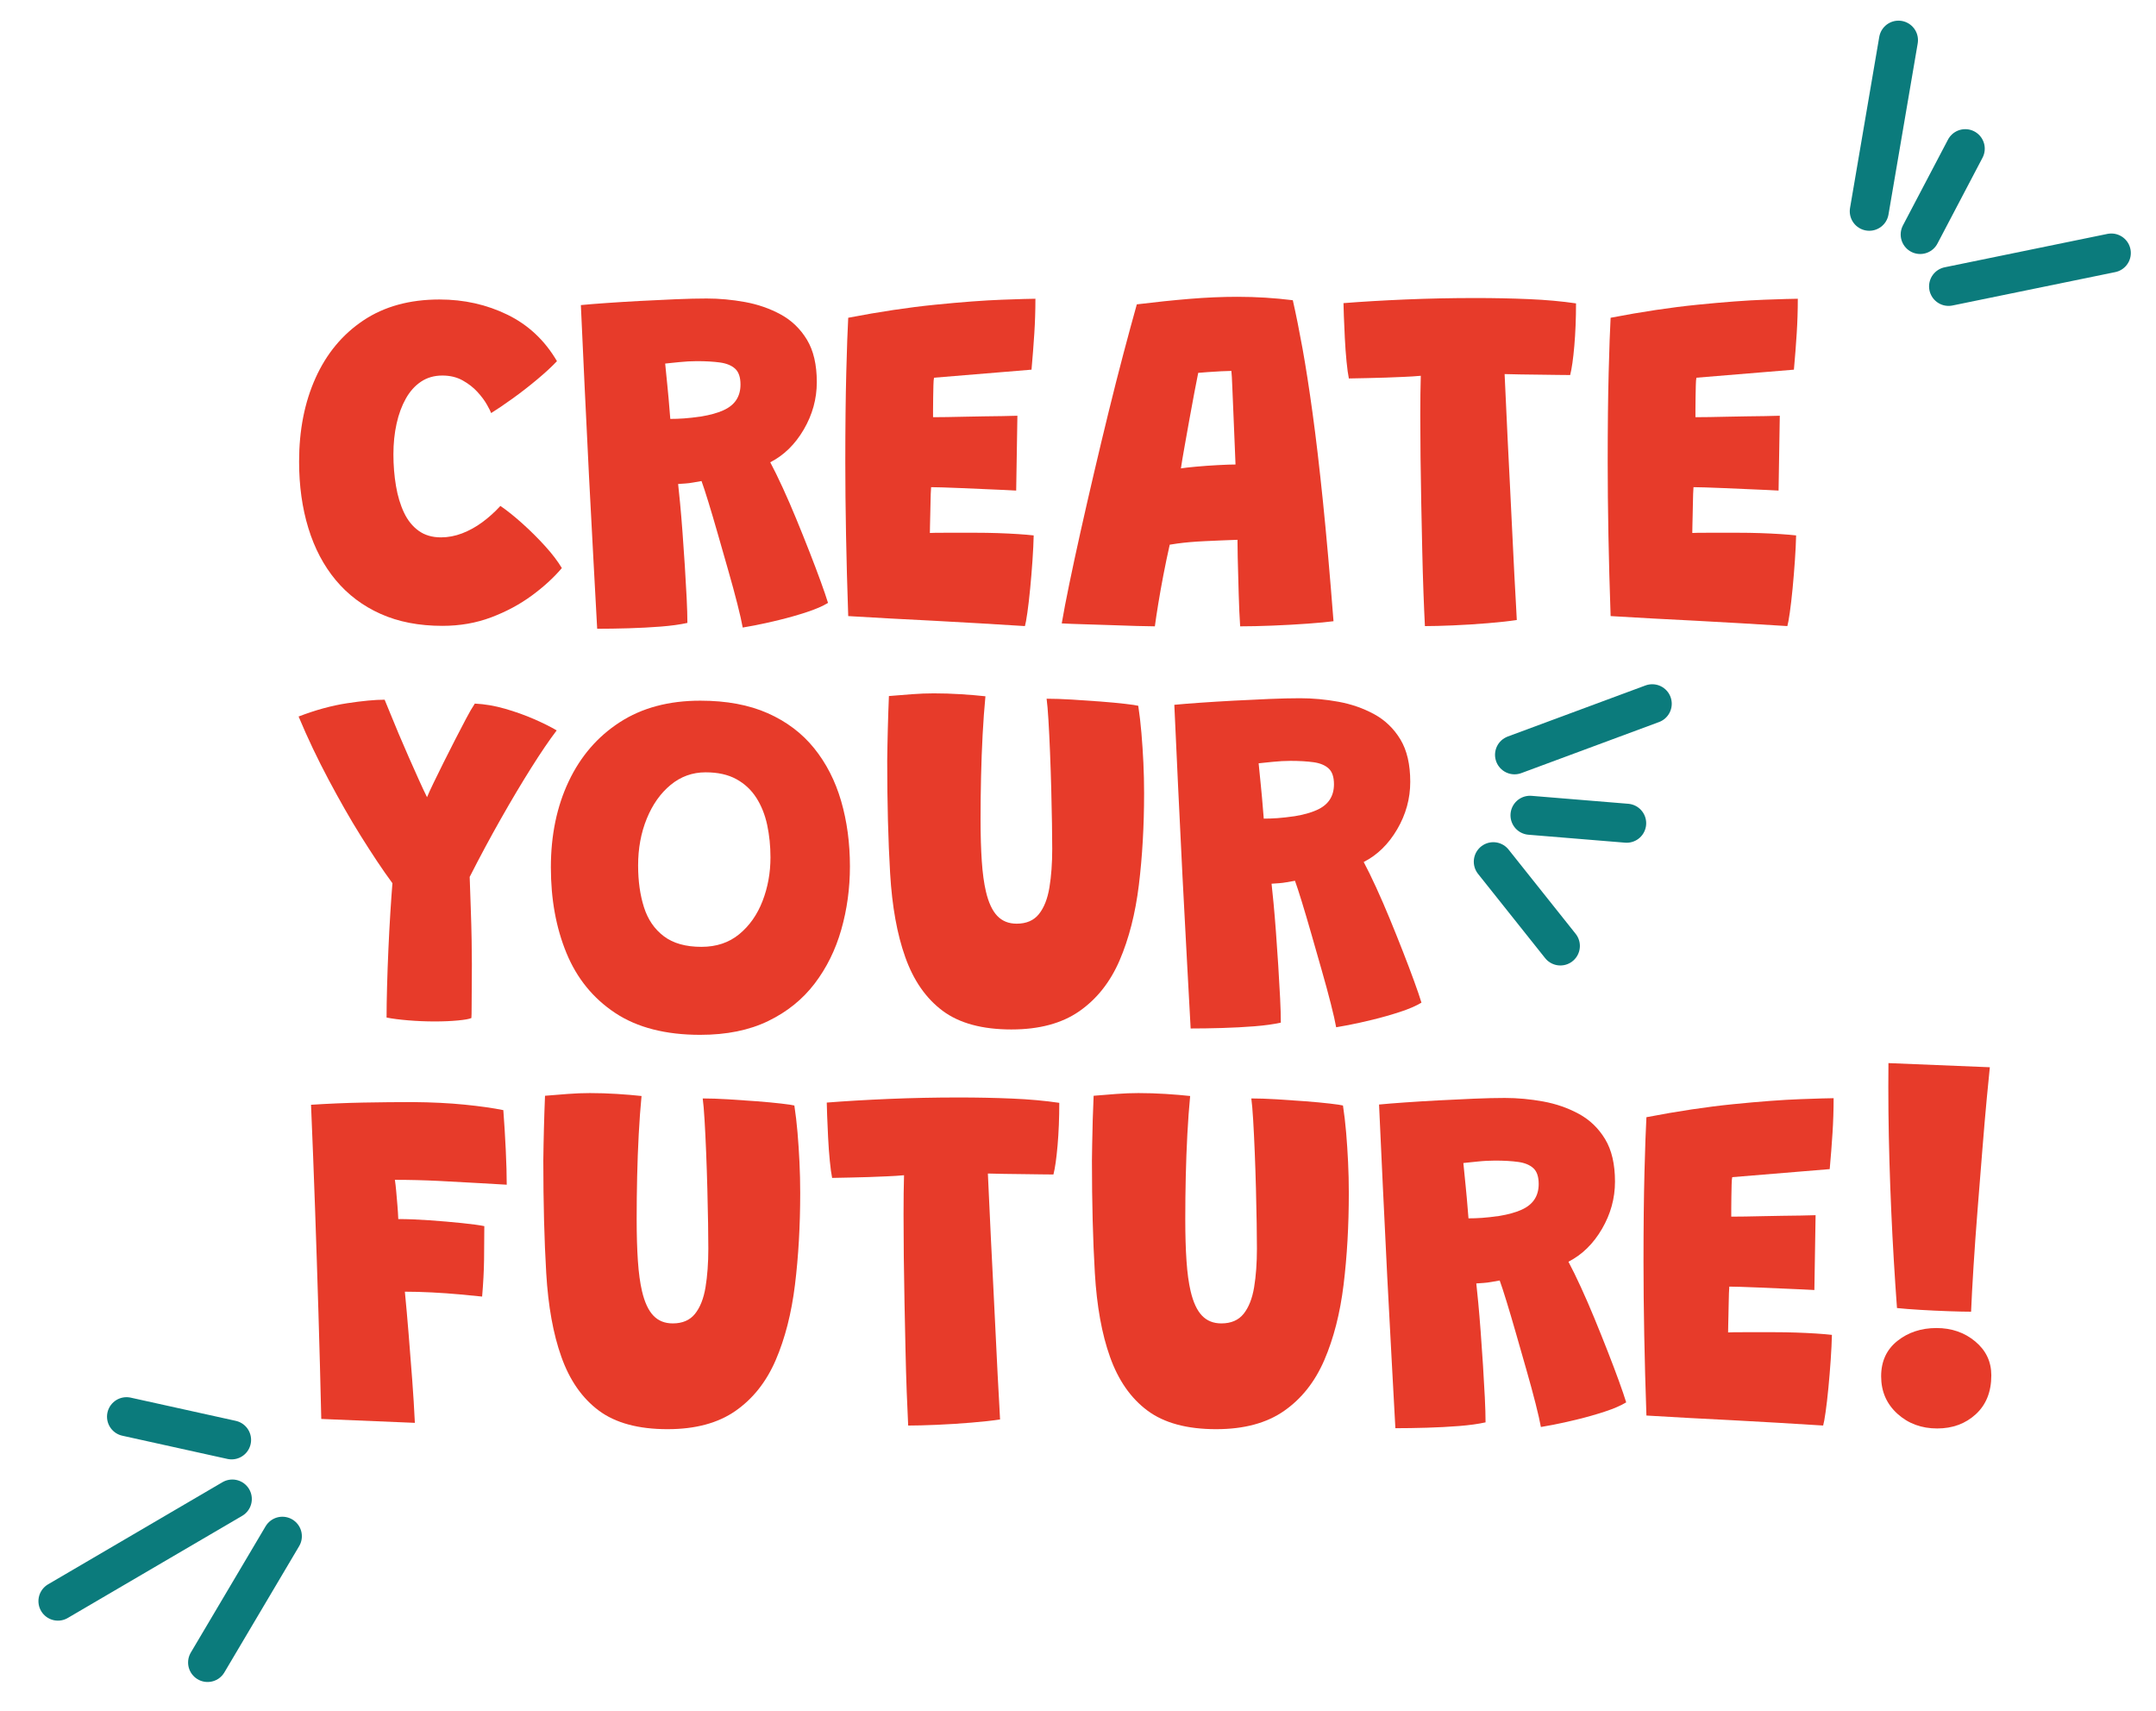 <svg xmlns="http://www.w3.org/2000/svg" id="Ebene_1" viewBox="0 0 221.143 175.491"><g id="Create_Your_Future_"><g style="isolation: isolate;"><path d="M57.628,58.269c-.834.983-1.863,1.925-3.088,2.824-1.225.9-2.608,1.643-4.15,2.226s-3.212.875-5.012.875c-2.4,0-4.513-.408-6.338-1.226-1.825-.816-3.358-1.971-4.6-3.462-1.242-1.491-2.18-3.271-2.812-5.338-.634-2.066-.95-4.341-.95-6.825,0-3.216.562-6.074,1.688-8.574s2.758-4.467,4.9-5.9,4.746-2.15,7.812-2.15c2.517,0,4.841.521,6.975,1.562,2.133,1.042,3.825,2.63,5.075,4.763-.517.55-1.188,1.171-2.013,1.862-.825.692-1.667,1.347-2.525,1.963-.859.617-1.596,1.117-2.212,1.5-.05-.15-.192-.434-.425-.85-.233-.417-.559-.854-.975-1.312-.417-.459-.925-.854-1.525-1.188-.6-.334-1.292-.5-2.075-.5-.834,0-1.562.208-2.188.625-.625.416-1.146.996-1.562,1.737-.417.741-.734,1.6-.95,2.575-.217.975-.325,2.021-.325,3.137,0,1.134.088,2.217.263,3.25.175,1.034.45,1.946.825,2.738.375.791.875,1.412,1.5,1.862s1.387.675,2.287.675c.733,0,1.458-.138,2.175-.412.716-.275,1.404-.654,2.062-1.138.658-.483,1.279-1.042,1.862-1.675.683.467,1.438,1.07,2.263,1.812.825.741,1.6,1.512,2.325,2.312.725.8,1.296,1.55,1.713,2.25Z" style="fill: #e73b2a;"></path><path d="M61.253,64.493c-.1-1.883-.225-4.184-.375-6.9-.15-2.716-.304-5.62-.462-8.712-.159-3.092-.309-6.163-.45-9.213s-.271-5.841-.387-8.375c.683-.066,1.558-.138,2.625-.212,1.066-.075,2.221-.146,3.462-.213,1.241-.066,2.458-.125,3.65-.175,1.191-.05,2.246-.075,3.163-.075,1.3,0,2.612.121,3.938.362,1.325.242,2.546.667,3.663,1.275,1.116.608,2.012,1.471,2.688,2.587.675,1.117,1.012,2.567,1.012,4.351,0,1.717-.446,3.337-1.337,4.862s-2.038,2.646-3.438,3.362c.383.717.808,1.584,1.275,2.601s.934,2.092,1.4,3.225c.466,1.134.916,2.254,1.35,3.362s.816,2.121,1.15,3.038c.333.916.583,1.649.75,2.199-.55.334-1.284.65-2.2.95-.917.3-1.854.567-2.812.8-.958.234-1.788.417-2.487.551-.7.133-1.117.208-1.25.225-.1-.566-.284-1.375-.55-2.425s-.579-2.2-.938-3.45-.712-2.487-1.062-3.713c-.35-1.225-.675-2.324-.975-3.3-.3-.975-.533-1.688-.7-2.138-.3.051-.587.101-.863.15-.275.05-.537.084-.787.1-.25.018-.5.034-.75.051.05.434.116,1.087.2,1.962s.167,1.875.25,3,.163,2.275.238,3.45c.075,1.175.137,2.275.188,3.3.05,1.025.075,1.871.075,2.538-.75.166-1.654.291-2.712.375-1.059.083-2.163.141-3.312.175-1.15.033-2.225.05-3.225.05ZM68.753,42.968c.45,0,.917-.016,1.4-.05.483-.033,1.075-.1,1.775-.2.9-.149,1.65-.357,2.25-.625.6-.266,1.045-.62,1.337-1.062.292-.441.438-.971.438-1.587,0-.75-.184-1.292-.55-1.625s-.883-.546-1.55-.638c-.667-.092-1.458-.138-2.375-.138-.267,0-.559.009-.875.025-.317.017-.629.042-.938.075-.309.033-.592.062-.85.087-.258.025-.454.046-.587.062.033.284.066.621.1,1.013.033.392.075.809.125,1.25.05.441.091.879.125,1.312.033.434.066.834.1,1.2.033.366.058.667.075.899Z" style="fill: #e73b2a;"></path><path d="M105.128,64.218c-1.583-.1-3.154-.195-4.712-.287-1.559-.092-3.129-.179-4.712-.263-1.434-.066-2.879-.142-4.337-.225-1.459-.083-2.913-.167-4.363-.25-.1-2.884-.175-5.654-.225-8.312-.05-2.658-.075-5.154-.075-7.487,0-3.566.033-6.629.1-9.188.066-2.559.133-4.43.2-5.613,3.2-.616,6.171-1.062,8.913-1.337,2.741-.275,5.029-.446,6.862-.513s2.975-.1,3.425-.1c0,1.199-.038,2.387-.113,3.562-.075,1.175-.171,2.412-.287,3.712l-10,.825c-.034.15-.055.412-.062.787-.009.375-.017.784-.025,1.226s-.012.85-.012,1.225v.812c.4,0,.879-.004,1.438-.013.558-.008,1.167-.021,1.825-.037s1.316-.029,1.975-.037c.658-.009,1.283-.017,1.875-.025.591-.008,1.104-.021,1.538-.037l-.125,7.675c-.217-.017-.621-.038-1.212-.062-.592-.025-1.271-.054-2.038-.088-.767-.033-1.529-.066-2.288-.1s-1.425-.059-2-.075c-.575-.017-.971-.025-1.188-.025-.017.15-.029.38-.038.688-.008.309-.017.65-.025,1.025s-.017.754-.025,1.138c-.009.384-.017.737-.025,1.062-.009.325-.013.587-.013.787.183-.017.754-.024,1.712-.024h2.988c.766,0,1.521.012,2.262.037s1.434.059,2.075.1c.642.042,1.179.088,1.612.138-.017.75-.059,1.608-.125,2.575s-.146,1.925-.237,2.875c-.092.95-.188,1.775-.288,2.475-.1.7-.184,1.158-.25,1.375Z" style="fill: #e73b2a;"></path><path d="M118.453,64.243c-.434,0-1.059-.013-1.875-.037-.816-.025-1.704-.055-2.662-.088-.959-.033-1.884-.062-2.775-.088-.892-.024-1.637-.054-2.237-.087.183-1.083.441-2.434.775-4.05.333-1.617.716-3.396,1.15-5.338s.896-3.963,1.388-6.062c.491-2.1.991-4.188,1.5-6.263.508-2.075,1.013-4.058,1.513-5.95.5-1.891.958-3.578,1.375-5.062,1.899-.232,3.7-.42,5.399-.562,1.7-.141,3.342-.212,4.926-.212.966,0,1.916.029,2.85.087.934.059,1.875.146,2.825.263.333,1.467.666,3.125,1,4.976.333,1.85.675,4.046,1.024,6.587.351,2.542.704,5.555,1.062,9.038s.721,7.592,1.088,12.324c-.617.084-1.5.167-2.65.25-1.149.084-2.35.15-3.6.2s-2.358.075-3.325.075c-.033-.483-.062-1.004-.087-1.562-.025-.559-.047-1.146-.062-1.763-.018-.616-.034-1.241-.051-1.875-.017-.633-.033-1.263-.05-1.888s-.024-1.221-.024-1.787c-.534.017-1.084.037-1.65.062s-1.125.05-1.675.075c-.55.024-1.062.059-1.538.1-.475.042-.896.088-1.262.138-.367.05-.643.092-.825.125-.233,1.033-.45,2.071-.65,3.112-.2,1.042-.375,2.021-.524,2.938-.15.917-.268,1.692-.351,2.325ZM121.127,48.043c.301-.05.812-.108,1.538-.175.725-.066,1.479-.121,2.263-.162.783-.042,1.383-.062,1.8-.062-.017-.316-.042-.934-.075-1.851-.033-.916-.075-1.925-.125-3.024-.05-1.101-.092-2.096-.125-2.988-.033-.891-.066-1.471-.1-1.737-.234,0-.592.013-1.075.038-.483.024-.946.054-1.388.087-.441.034-.754.059-.938.075-.1.5-.233,1.184-.4,2.05-.166.867-.337,1.792-.512,2.775-.176.983-.342,1.917-.5,2.8-.159.884-.279,1.608-.363,2.175Z" style="fill: #e73b2a;"></path><path d="M138.354,38.818c-.084-.4-.163-.979-.238-1.737-.074-.759-.133-1.559-.175-2.4s-.075-1.596-.1-2.263c-.025-.666-.038-1.108-.038-1.325,1.867-.149,3.983-.274,6.351-.375,2.366-.1,4.767-.149,7.2-.149,1.866,0,3.683.037,5.449.112s3.384.221,4.851.438c0,1.566-.059,3.021-.175,4.362-.117,1.342-.259,2.338-.426,2.987-.3,0-.725-.004-1.274-.012-.55-.009-1.159-.017-1.825-.025-.667-.008-1.321-.017-1.963-.025-.642-.008-1.195-.021-1.662-.037.033.617.075,1.513.125,2.688s.112,2.517.188,4.025c.075,1.508.154,3.083.237,4.725s.163,3.254.237,4.838c.075,1.583.146,3.024.213,4.324.066,1.301.125,2.363.175,3.188.05.825.075,1.305.075,1.438-.767.117-1.75.226-2.95.325-1.2.101-2.392.175-3.575.226-1.184.05-2.149.074-2.899.074-.05-.966-.101-2.12-.15-3.462s-.092-2.788-.125-4.338-.066-3.133-.1-4.75c-.034-1.616-.059-3.204-.075-4.763-.017-1.558-.025-3.004-.025-4.337,0-.783.004-1.513.013-2.188s.021-1.288.038-1.838c-.551.05-1.13.088-1.738.112-.608.025-1.229.051-1.862.075-.634.025-1.267.042-1.899.05-.634.009-1.259.021-1.875.038Z" style="fill: #e73b2a;"></path><path d="M183.328,64.218c-1.583-.1-3.154-.195-4.712-.287-1.559-.092-3.13-.179-4.713-.263-1.434-.066-2.879-.142-4.338-.225s-2.912-.167-4.362-.25c-.101-2.884-.175-5.654-.226-8.312-.049-2.658-.074-5.154-.074-7.487,0-3.566.033-6.629.1-9.188s.133-4.43.2-5.613c3.2-.616,6.171-1.062,8.913-1.337,2.74-.275,5.028-.446,6.861-.513,1.834-.066,2.976-.1,3.426-.1,0,1.199-.037,2.387-.113,3.562-.074,1.175-.17,2.412-.287,3.712l-10,.825c-.033.15-.055.412-.062.787s-.017.784-.025,1.226c-.008.441-.012.85-.012,1.225v.812c.4,0,.879-.004,1.438-.013.559-.008,1.166-.021,1.824-.037s1.316-.029,1.976-.037c.658-.009,1.283-.017,1.875-.025.591-.008,1.104-.021,1.538-.037l-.125,7.675c-.217-.017-.621-.038-1.213-.062-.592-.025-1.271-.054-2.037-.088-.768-.033-1.529-.066-2.288-.1s-1.425-.059-2-.075-.972-.025-1.188-.025c-.017.15-.029.38-.038.688-.008.309-.016.65-.024,1.025s-.017.754-.024,1.138c-.01.384-.018.737-.025,1.062-.009.325-.013.587-.013.787.183-.017.754-.024,1.712-.024h2.988c.766,0,1.521.012,2.262.037.742.025,1.434.059,2.076.1.641.042,1.178.088,1.611.138-.016.75-.059,1.608-.125,2.575s-.146,1.925-.236,2.875c-.092.95-.188,1.775-.288,2.475-.101.7-.184,1.158-.25,1.375Z" style="fill: #e73b2a;"></path></g><g style="isolation: isolate;"><path d="M40.253,90.593c-.517-.699-1.046-1.458-1.588-2.274s-1.092-1.671-1.65-2.562c-.559-.892-1.112-1.821-1.663-2.788-.55-.966-1.1-1.966-1.65-3-.55-1.033-1.083-2.091-1.6-3.175-.517-1.083-1.008-2.183-1.475-3.3,1.733-.666,3.391-1.121,4.975-1.362s2.867-.362,3.85-.362c.133.316.325.783.575,1.399.25.617.538,1.312.862,2.088.325.774.667,1.566,1.025,2.375s.7,1.575,1.025,2.3c.325.725.612,1.338.862,1.838.15-.367.375-.858.675-1.476.3-.616.638-1.304,1.013-2.062.375-.758.763-1.524,1.163-2.3s.775-1.496,1.125-2.162c.35-.667.658-1.2.925-1.601,1.017.05,2.046.226,3.087.525s2.025.649,2.95,1.05,1.712.792,2.362,1.175c-.75.983-1.621,2.263-2.612,3.838-.992,1.575-2.034,3.325-3.125,5.25-1.092,1.925-2.154,3.904-3.188,5.938.033,1.017.071,2.1.112,3.25.042,1.149.071,2.233.088,3.25.016,1.017.025,1.842.025,2.475,0,.733-.004,1.496-.013,2.288-.008.791-.012,1.483-.012,2.074s-.009.972-.025,1.138c-.217.101-.679.184-1.387.25-.708.067-1.496.101-2.363.101-.917,0-1.825-.038-2.725-.113-.9-.074-1.642-.17-2.225-.287,0-.883.016-1.941.05-3.175.033-1.233.079-2.509.138-3.825.058-1.316.125-2.57.2-3.763.075-1.191.146-2.195.213-3.013Z" style="fill: #e73b2a;"></path><path d="M71.828,106.144c-3.567,0-6.479-.75-8.737-2.25-2.259-1.5-3.921-3.546-4.988-6.138s-1.6-5.521-1.6-8.788c0-3.3.608-6.237,1.825-8.812,1.216-2.574,2.962-4.6,5.238-6.074,2.275-1.476,5.029-2.213,8.262-2.213,2.683,0,4.992.43,6.925,1.287,1.933.859,3.521,2.059,4.762,3.601s2.163,3.346,2.763,5.412c.6,2.067.9,4.3.9,6.7,0,2.25-.296,4.412-.888,6.487s-1.504,3.921-2.737,5.538c-1.233,1.616-2.821,2.896-4.763,3.837s-4.262,1.413-6.962,1.413ZM71.953,97.118c1.533,0,2.825-.434,3.875-1.3,1.05-.866,1.846-2,2.388-3.4.542-1.399.812-2.892.812-4.475,0-1.167-.113-2.275-.337-3.325-.225-1.05-.596-1.979-1.113-2.787s-1.2-1.446-2.05-1.913c-.85-.466-1.9-.7-3.15-.7-1.35,0-2.546.43-3.588,1.288s-1.858,2.013-2.45,3.462c-.592,1.45-.888,3.051-.888,4.801,0,1.6.2,3.029.6,4.287.4,1.259,1.079,2.25,2.038,2.975.958.726,2.246,1.088,3.862,1.088Z" style="fill: #e73b2a;"></path><path d="M103.752,105.593c-3,0-5.354-.637-7.062-1.912-1.709-1.275-2.988-3.112-3.838-5.513-.833-2.333-1.35-5.191-1.55-8.575-.2-3.383-.3-7.232-.3-11.55,0-.533.008-1.075.025-1.625.016-.55.029-1.108.038-1.675.008-.566.025-1.133.05-1.7.025-.566.046-1.116.062-1.649.783-.066,1.566-.129,2.35-.188.783-.059,1.533-.088,2.25-.088.917,0,1.841.029,2.775.088.933.059,1.775.129,2.525.212-.117,1.217-.212,2.529-.288,3.938-.075,1.409-.129,2.851-.162,4.325-.034,1.475-.05,2.93-.05,4.362,0,1.617.042,3.042.125,4.275s.225,2.274.425,3.125c.266,1.134.654,1.967,1.162,2.5s1.171.8,1.988.8c1,0,1.762-.329,2.288-.987.525-.658.883-1.566,1.075-2.726.191-1.158.288-2.479.288-3.962,0-.65-.009-1.513-.025-2.588-.017-1.075-.042-2.25-.075-3.524-.034-1.275-.075-2.533-.125-3.775-.05-1.241-.104-2.35-.163-3.325-.059-.975-.121-1.704-.188-2.188.75,0,1.617.029,2.6.088s1.958.125,2.925.2c.967.074,1.809.154,2.525.237.716.083,1.166.149,1.35.2.133.866.241,1.791.324,2.774.084.983.15,1.996.201,3.038.049,1.041.074,2.096.074,3.162,0,3.35-.18,6.487-.537,9.412-.359,2.926-1.018,5.5-1.975,7.726-.959,2.225-2.334,3.962-4.125,5.212-1.792,1.25-4.113,1.875-6.962,1.875Z" style="fill: #e73b2a;"></path><path d="M122.126,105.493c-.101-1.883-.226-4.184-.375-6.9-.149-2.716-.304-5.62-.462-8.712-.159-3.092-.309-6.163-.451-9.213-.141-3.05-.271-5.841-.387-8.375.684-.066,1.559-.138,2.625-.212,1.066-.075,2.221-.146,3.463-.213,1.24-.066,2.457-.125,3.649-.175,1.191-.05,2.245-.075,3.163-.075,1.299,0,2.611.121,3.938.362,1.324.242,2.545.667,3.662,1.275,1.116.608,2.012,1.471,2.688,2.587.675,1.117,1.012,2.567,1.012,4.351,0,1.717-.445,3.337-1.337,4.862s-2.038,2.646-3.438,3.362c.384.717.808,1.584,1.274,2.601s.934,2.092,1.4,3.225c.467,1.134.916,2.254,1.35,3.362s.816,2.121,1.15,3.038c.334.916.584,1.649.75,2.199-.55.334-1.283.65-2.199.95-.918.3-1.855.567-2.812.8-.959.234-1.788.417-2.488.551-.699.133-1.117.208-1.25.225-.1-.566-.283-1.375-.55-2.425s-.579-2.2-.938-3.45-.712-2.487-1.062-3.713c-.351-1.225-.675-2.324-.976-3.3-.299-.975-.533-1.688-.699-2.138-.301.051-.588.101-.863.15-.274.05-.537.084-.787.1-.25.018-.5.034-.75.051.051.434.117,1.087.2,1.962s.167,1.875.25,3,.163,2.275.237,3.45c.075,1.175.138,2.275.188,3.3.051,1.025.075,1.871.075,2.538-.75.166-1.654.291-2.712.375-1.059.083-2.163.141-3.312.175-1.15.033-2.226.05-3.226.05ZM129.626,83.968c.45,0,.917-.016,1.399-.05.484-.033,1.076-.1,1.775-.2.9-.149,1.65-.357,2.25-.625.6-.266,1.046-.62,1.338-1.062.291-.441.438-.971.438-1.587,0-.75-.184-1.292-.551-1.625-.366-.333-.883-.546-1.549-.638-.668-.092-1.459-.138-2.375-.138-.268,0-.559.009-.875.025-.317.017-.63.042-.938.075-.309.033-.592.062-.851.087-.259.025-.454.046-.587.062.033.284.066.621.1,1.013s.074.809.125,1.25c.05.441.092.879.125,1.312s.066.834.1,1.2.059.667.075.899Z" style="fill: #e73b2a;"></path></g><g style="isolation: isolate;"><path d="M42.553,145.943l-9.6-.4c-.083-3.616-.179-7.225-.288-10.825-.108-3.6-.225-7.188-.35-10.762-.125-3.575-.263-7.121-.413-10.638,1.8-.116,3.587-.191,5.362-.226,1.775-.033,3.462-.05,5.062-.05,1.966.017,3.742.104,5.325.263,1.583.158,2.908.346,3.975.562.1,1.316.183,2.675.25,4.075.066,1.399.1,2.592.1,3.575-.65-.033-1.596-.088-2.837-.163s-2.621-.149-4.137-.225c-1.517-.075-3.017-.112-4.5-.112.05.316.096.708.137,1.175s.083.95.125,1.45.071.967.087,1.399c.95,0,2.017.042,3.2.125,1.183.084,2.296.18,3.337.288s1.804.212,2.288.312c0,1.1-.009,2.241-.025,3.425-.017,1.184-.083,2.45-.2,3.8-.633-.066-1.404-.142-2.312-.225-.909-.084-1.854-.15-2.837-.2s-1.909-.075-2.775-.075c.133,1.367.262,2.821.387,4.362.125,1.542.246,3.088.363,4.638.116,1.55.208,3.033.275,4.45Z" style="fill: #e73b2a;"></path><path d="M68.478,146.593c-3,0-5.354-.637-7.062-1.912-1.709-1.275-2.988-3.112-3.838-5.513-.833-2.333-1.35-5.191-1.55-8.575-.2-3.383-.3-7.232-.3-11.55,0-.533.008-1.075.025-1.625.016-.55.029-1.108.038-1.675.008-.566.025-1.133.05-1.7.025-.566.046-1.116.062-1.649.783-.066,1.566-.129,2.35-.188.783-.059,1.533-.088,2.25-.088.917,0,1.841.029,2.775.088.933.059,1.775.129,2.525.212-.117,1.217-.212,2.529-.288,3.938-.075,1.409-.129,2.851-.162,4.325-.034,1.475-.05,2.93-.05,4.362,0,1.617.042,3.042.125,4.275s.225,2.274.425,3.125c.266,1.134.654,1.967,1.162,2.5s1.171.8,1.988.8c1,0,1.762-.329,2.288-.987.525-.658.883-1.566,1.075-2.726.191-1.158.288-2.479.288-3.962,0-.65-.009-1.513-.025-2.588-.017-1.075-.042-2.25-.075-3.524-.034-1.275-.075-2.533-.125-3.775-.05-1.241-.104-2.35-.163-3.325-.059-.975-.121-1.704-.188-2.188.75,0,1.617.029,2.6.088s1.958.125,2.925.2c.966.074,1.808.154,2.525.237.716.083,1.167.149,1.35.2.133.866.241,1.791.325,2.774s.15,1.996.2,3.038c.05,1.041.075,2.096.075,3.162,0,3.35-.179,6.487-.537,9.412-.359,2.926-1.017,5.5-1.975,7.726-.958,2.225-2.333,3.962-4.125,5.212-1.792,1.25-4.113,1.875-6.962,1.875Z" style="fill: #e73b2a;"></path><path d="M85.352,120.818c-.083-.4-.163-.979-.237-1.737-.075-.759-.134-1.559-.175-2.4s-.075-1.596-.1-2.263c-.025-.666-.038-1.108-.038-1.325,1.866-.149,3.983-.274,6.35-.375,2.366-.1,4.766-.149,7.2-.149,1.867,0,3.683.037,5.45.112,1.766.075,3.383.221,4.85.438,0,1.566-.059,3.021-.175,4.362-.117,1.342-.258,2.338-.425,2.987-.3,0-.725-.004-1.275-.012-.55-.009-1.159-.017-1.825-.025-.667-.008-1.321-.017-1.962-.025-.642-.008-1.196-.021-1.663-.037.033.617.075,1.513.125,2.688s.112,2.517.188,4.025c.075,1.508.154,3.083.237,4.725s.163,3.254.238,4.838c.075,1.583.146,3.024.212,4.324.066,1.301.125,2.363.175,3.188.05.825.075,1.305.075,1.438-.767.117-1.75.226-2.95.325-1.2.101-2.392.175-3.575.226-1.184.05-2.15.074-2.9.074-.05-.966-.1-2.12-.15-3.462-.05-1.342-.092-2.788-.125-4.338s-.066-3.133-.1-4.75c-.034-1.616-.059-3.204-.075-4.763-.017-1.558-.025-3.004-.025-4.337,0-.783.004-1.513.012-2.188s.021-1.288.038-1.838c-.55.05-1.129.088-1.737.112-.609.025-1.229.051-1.863.075-.633.025-1.267.042-1.9.05-.633.009-1.258.021-1.875.038Z" style="fill: #e73b2a;"></path><path d="M124.751,146.593c-3,0-5.354-.637-7.062-1.912-1.709-1.275-2.987-3.112-3.838-5.513-.833-2.333-1.35-5.191-1.55-8.575-.2-3.383-.3-7.232-.3-11.55,0-.533.008-1.075.024-1.625s.029-1.108.038-1.675c.008-.566.024-1.133.05-1.7.025-.566.046-1.116.062-1.649.783-.066,1.566-.129,2.35-.188s1.533-.088,2.25-.088c.917,0,1.842.029,2.775.088s1.775.129,2.525.212c-.117,1.217-.213,2.529-.288,3.938-.075,1.409-.129,2.851-.162,4.325-.034,1.475-.05,2.93-.05,4.362,0,1.617.041,3.042.125,4.275.083,1.233.225,2.274.425,3.125.267,1.134.653,1.967,1.162,2.5s1.171.8,1.987.8c1,0,1.763-.329,2.288-.987.524-.658.883-1.566,1.075-2.726.191-1.158.287-2.479.287-3.962,0-.65-.009-1.513-.025-2.588s-.041-2.25-.074-3.524c-.034-1.275-.075-2.533-.125-3.775-.051-1.241-.104-2.35-.163-3.325-.059-.975-.121-1.704-.188-2.188.75,0,1.616.029,2.601.088.982.059,1.958.125,2.925.2.966.074,1.808.154,2.524.237s1.167.149,1.351.2c.133.866.241,1.791.325,2.774.083.983.149,1.996.199,3.038.051,1.041.075,2.096.075,3.162,0,3.35-.179,6.487-.537,9.412-.358,2.926-1.017,5.5-1.976,7.726-.958,2.225-2.333,3.962-4.125,5.212-1.791,1.25-4.112,1.875-6.962,1.875Z" style="fill: #e73b2a;"></path><path d="M143.125,146.493c-.1-1.883-.225-4.184-.375-6.9-.15-2.716-.305-5.62-.463-8.712s-.309-6.163-.449-9.213c-.143-3.05-.271-5.841-.388-8.375.683-.066,1.558-.138,2.625-.212,1.066-.075,2.221-.146,3.462-.213,1.242-.066,2.459-.125,3.65-.175s2.246-.075,3.162-.075c1.301,0,2.613.121,3.938.362,1.326.242,2.547.667,3.663,1.275s2.013,1.471,2.688,2.587c.675,1.117,1.013,2.567,1.013,4.351,0,1.717-.446,3.337-1.338,4.862s-2.037,2.646-3.438,3.362c.383.717.809,1.584,1.275,2.601s.934,2.092,1.4,3.225c.466,1.134.916,2.254,1.35,3.362s.816,2.121,1.15,3.038c.332.916.582,1.649.75,2.199-.551.334-1.284.65-2.201.95-.916.3-1.854.567-2.812.8-.958.234-1.787.417-2.486.551-.701.133-1.117.208-1.25.225-.101-.566-.284-1.375-.551-2.425s-.579-2.2-.938-3.45-.713-2.487-1.062-3.713c-.35-1.225-.675-2.324-.975-3.3-.301-.975-.533-1.688-.7-2.138-.3.051-.587.101-.862.15s-.537.084-.787.1c-.25.018-.5.034-.75.051.049.434.115,1.087.199,1.962s.166,1.875.25,3,.162,2.275.238,3.45c.074,1.175.137,2.275.188,3.3.049,1.025.074,1.871.074,2.538-.75.166-1.654.291-2.713.375-1.059.083-2.162.141-3.312.175-1.149.033-2.225.05-3.225.05ZM150.625,124.968c.45,0,.916-.016,1.4-.05.482-.033,1.074-.1,1.775-.2.899-.149,1.649-.357,2.25-.625.6-.266,1.045-.62,1.337-1.062.292-.441.438-.971.438-1.587,0-.75-.184-1.292-.55-1.625-.367-.333-.884-.546-1.551-.638-.666-.092-1.458-.138-2.375-.138-.266,0-.559.009-.875.025s-.629.042-.938.075-.592.062-.85.087c-.258.025-.454.046-.588.062.033.284.066.621.101,1.013.033.392.075.809.125,1.25s.091.879.125,1.312c.033.434.066.834.101,1.2.033.366.058.667.074.899Z" style="fill: #e73b2a;"></path><path d="M187,146.218c-1.583-.1-3.154-.195-4.712-.287-1.559-.092-3.13-.179-4.712-.263-1.434-.066-2.88-.142-4.338-.225-1.459-.083-2.912-.167-4.363-.25-.1-2.884-.174-5.654-.225-8.312-.05-2.658-.074-5.154-.074-7.487,0-3.566.033-6.629.1-9.188s.133-4.43.199-5.613c3.201-.616,6.172-1.062,8.913-1.337,2.741-.275,5.028-.446,6.862-.513s2.975-.1,3.426-.1c0,1.199-.038,2.387-.113,3.562-.074,1.175-.171,2.412-.287,3.712l-10,.825c-.033.15-.055.412-.062.787-.009.375-.018.784-.025,1.226s-.012.85-.012,1.225v.812c.399,0,.879-.004,1.438-.013.558-.008,1.166-.021,1.824-.037s1.316-.029,1.975-.037c.658-.009,1.283-.017,1.875-.025.592-.008,1.104-.021,1.538-.037l-.125,7.675c-.217-.017-.621-.038-1.212-.062-.592-.025-1.271-.054-2.038-.088-.767-.033-1.529-.066-2.288-.1-.758-.033-1.424-.059-2-.075-.574-.017-.971-.025-1.188-.025-.016.15-.029.38-.037.688-.008.309-.017.65-.025,1.025-.008.375-.016.754-.024,1.138s-.017.737-.024,1.062c-.01.325-.014.587-.014.787.184-.017.754-.024,1.713-.024h2.988c.766,0,1.52.012,2.262.037s1.434.059,2.075.1c.642.042,1.179.088,1.612.138-.017.75-.059,1.608-.125,2.575s-.146,1.925-.237,2.875c-.092.95-.188,1.775-.288,2.475-.1.7-.184,1.158-.25,1.375Z" style="fill: #e73b2a;"></path><path d="M198.7,146.519c-1.616,0-2.979-.505-4.087-1.513-1.108-1.009-1.663-2.288-1.663-3.838,0-1.533.555-2.741,1.663-3.625,1.108-.883,2.446-1.325,4.013-1.325,1.55,0,2.875.459,3.975,1.375,1.1.917,1.65,2.075,1.65,3.476,0,1.684-.529,3.013-1.588,3.987s-2.379,1.463-3.963,1.463ZM202.175,134.543c-.55,0-1.309-.017-2.274-.05-.967-.033-1.938-.079-2.913-.138-.976-.058-1.779-.12-2.413-.188-.116-1.583-.225-3.208-.324-4.875-.1-1.666-.188-3.354-.263-5.062-.075-1.708-.138-3.425-.188-5.149-.05-1.726-.083-3.43-.101-5.113-.016-1.683-.016-3.324,0-4.925l10.4.425c-.066.617-.171,1.676-.312,3.176s-.291,3.237-.449,5.212c-.159,1.976-.322,4.013-.488,6.112-.166,2.101-.309,4.08-.425,5.938-.116,1.859-.2,3.404-.25,4.638Z" style="fill: #e73b2a;"></path></g></g><g id="Strahlen"><g id="Gruppe_112"><line id="Linie_1" x1="194.729" y1="4.119" x2="191.732" y2="21.67" style="fill: none; stroke: #0b7b7c; stroke-linecap: round; stroke-width: 4px;"></line><line id="Linie_3" x1="216.561" y1="25.951" x2="199.866" y2="29.376" style="fill: none; stroke: #0b7b7c; stroke-linecap: round; stroke-width: 4px;"></line><line id="Linie_2" x1="201.578" y1="15.249" x2="196.955" y2="24.053" style="fill: none; stroke: #0b7b7c; stroke-linecap: round; stroke-width: 4px;"></line></g><g id="Gruppe_113"><line id="Linie_1-2" x1="169.472" y1="72.185" x2="155.347" y2="77.422" style="fill: none; stroke: #0b7b7c; stroke-linecap: round; stroke-miterlimit: 4.002; stroke-width: 4.002px;"></line><line id="Linie_3-2" x1="160.049" y1="97.028" x2="153.169" y2="88.386" style="fill: none; stroke: #0b7b7c; stroke-linecap: round; stroke-miterlimit: 4.002; stroke-width: 4.002px;"></line><line id="Linie_2-2" x1="166.85" y1="84.439" x2="156.933" y2="83.624" style="fill: none; stroke: #0b7b7c; stroke-linecap: round; stroke-miterlimit: 4.002; stroke-width: 4.002px;"></line></g><g id="Gruppe_114"><line id="Linie_1-3" x1="21.292" y1="170.524" x2="28.963" y2="157.572" style="fill: none; stroke: #0b7b7c; stroke-linecap: round; stroke-miterlimit: 3.999; stroke-width: 3.999px;"></line><line id="Linie_3-3" x1="12.976" y1="145.31" x2="23.755" y2="147.691" style="fill: none; stroke: #0b7b7c; stroke-linecap: round; stroke-miterlimit: 3.999; stroke-width: 3.999px;"></line><line id="Linie_2-3" x1="5.942" y1="164.231" x2="23.83" y2="153.756" style="fill: none; stroke: #0b7b7c; stroke-linecap: round; stroke-miterlimit: 3.999; stroke-width: 3.999px;"></line></g></g></svg>